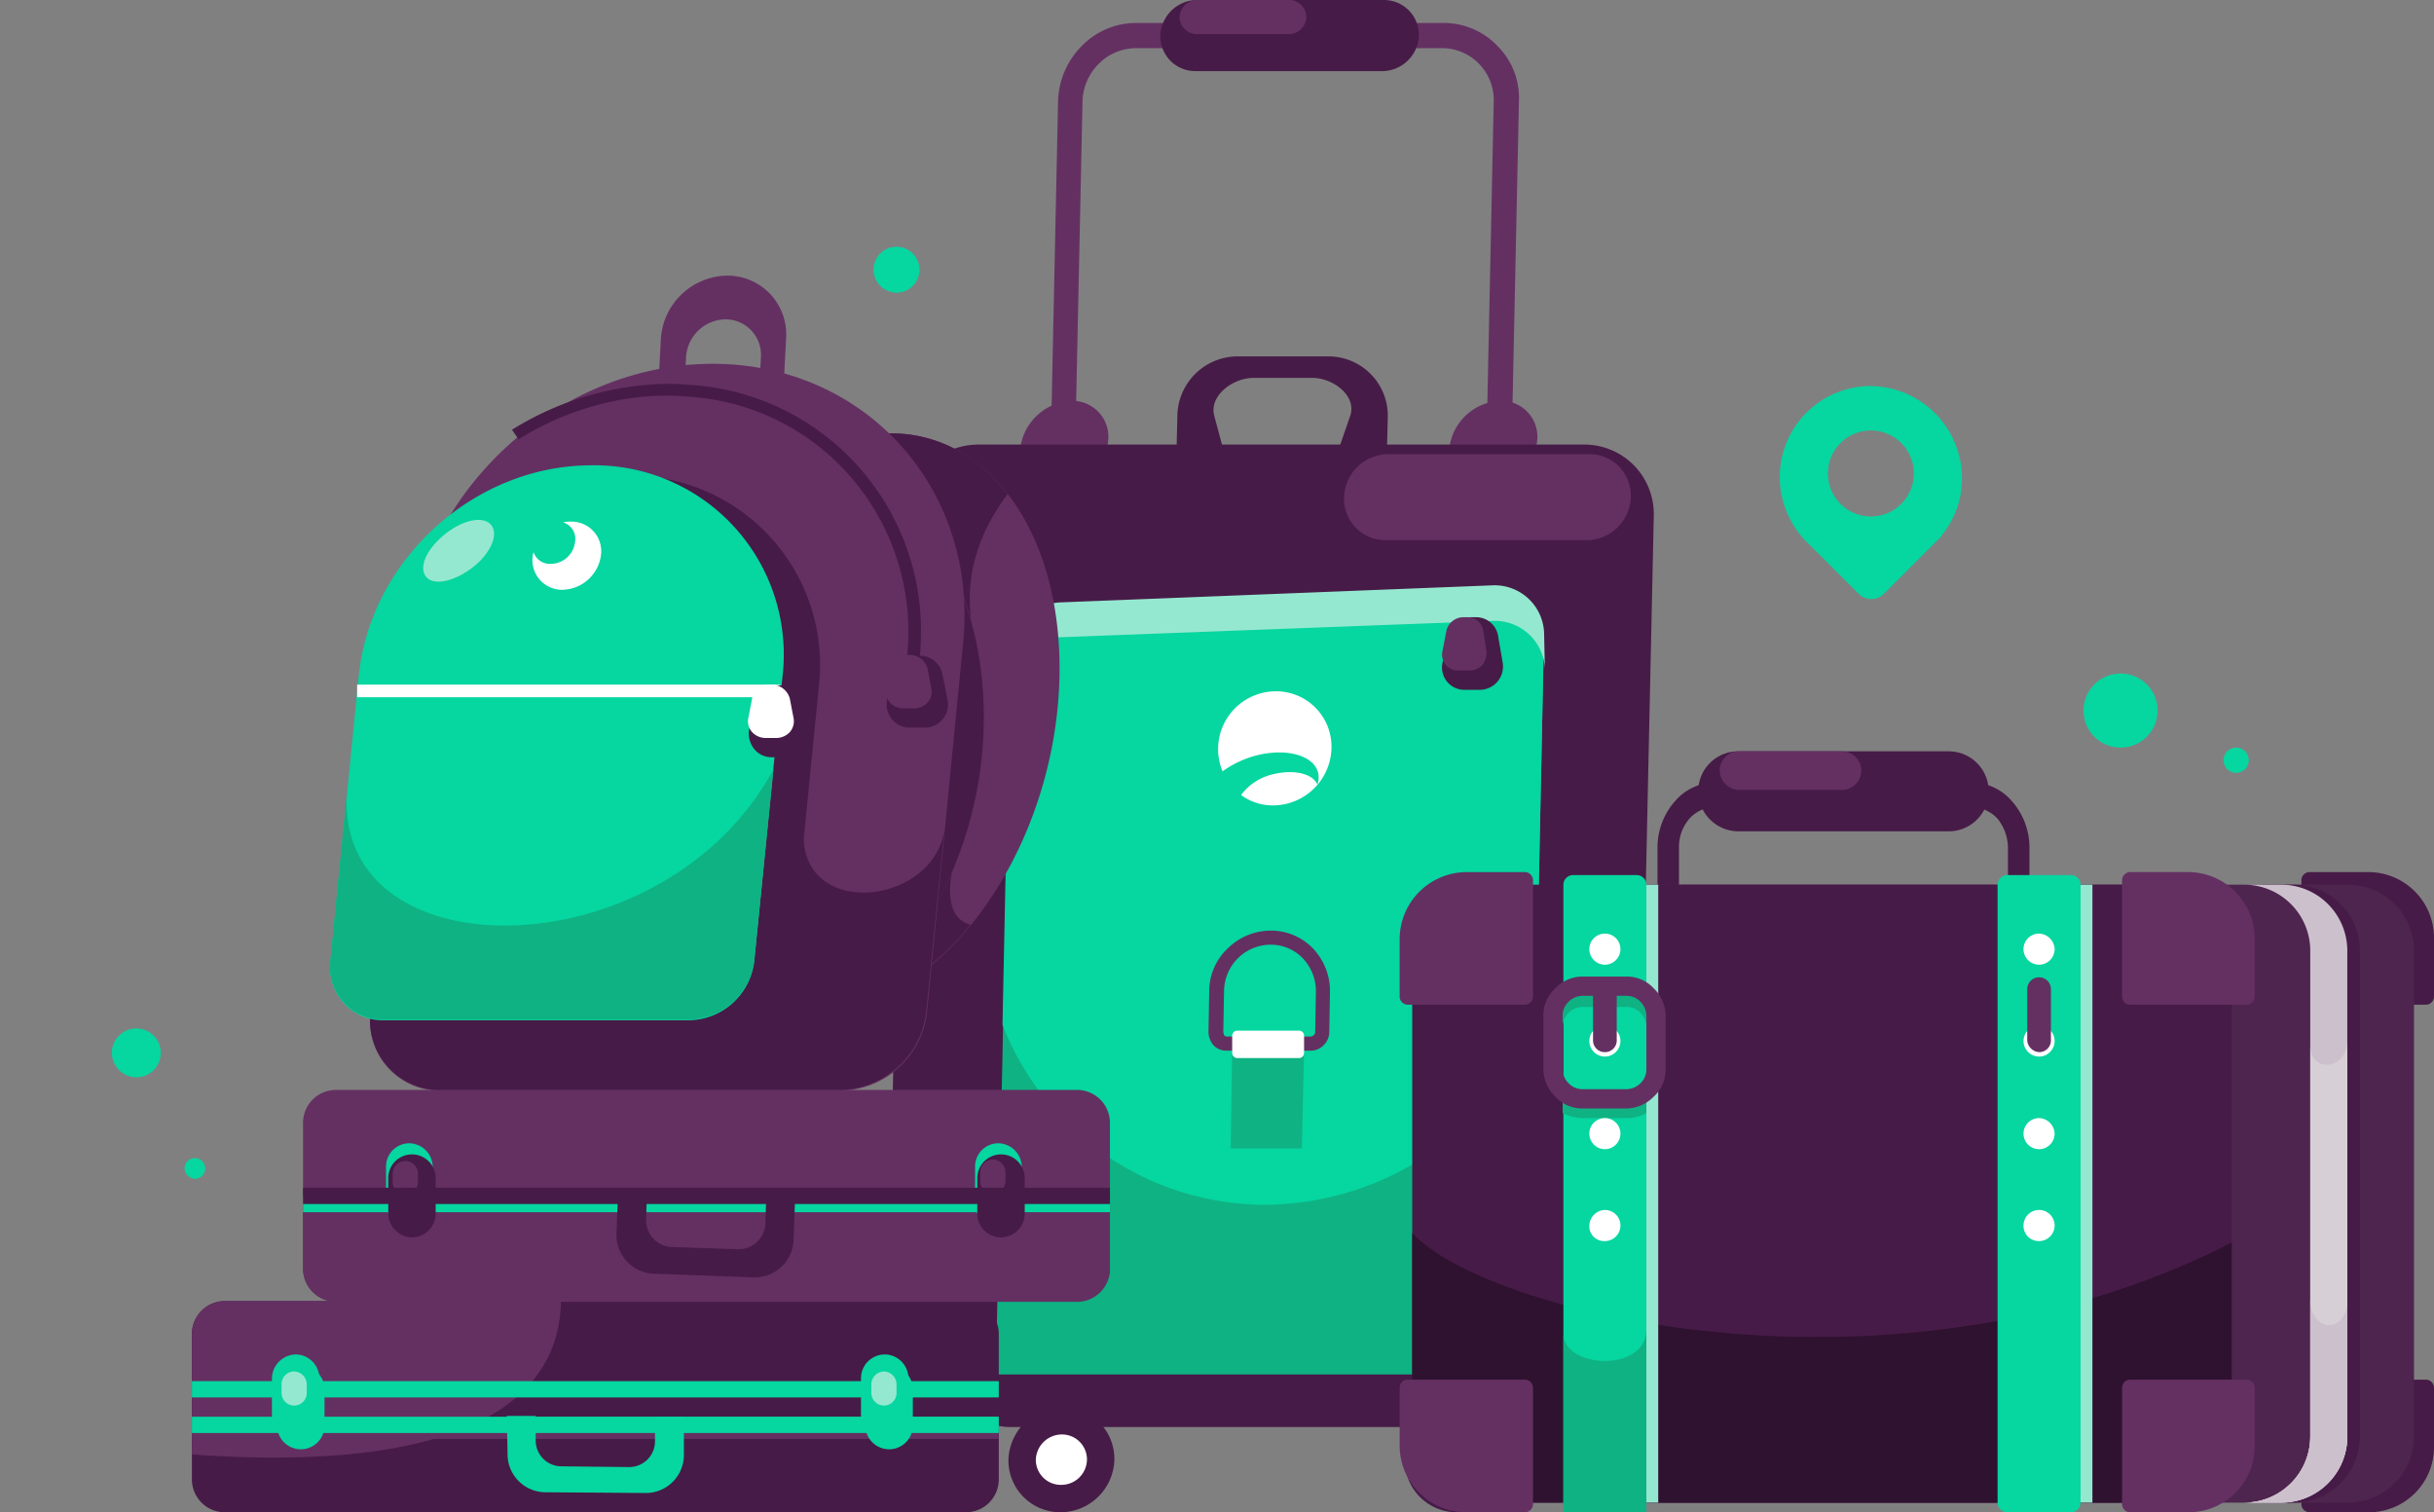 <svg id="Layer_1" data-name="Layer 1" xmlns="http://www.w3.org/2000/svg" viewBox="0 0 328.5 204.1"><rect x="0" y="0" width="328.5" height="204.1" fill="#808080" stroke="none"/><defs><style>.cls-1{fill:#471b47;}.cls-1,.cls-10,.cls-2,.cls-3,.cls-4,.cls-5,.cls-6,.cls-7,.cls-8,.cls-9{fill-rule:evenodd;}.cls-11,.cls-2{fill:#fff;}.cls-3{fill:#643062;}.cls-4{fill:#0fb283;}.cls-5{fill:#06d6a0;}.cls-6{fill:#95e8d0;}.cls-7{fill:#4e254f;}.cls-8{fill:#ccc0cc;}.cls-9{fill:#d6d0d6;}.cls-10{fill:#2f1130;}</style></defs><path class="cls-1" d="M196.9,189.9a7,7,0,0,1,7,7.1,7.3,7.3,0,0,1-7.3,7.1,7,7,0,0,1-7-7.1A7.37,7.37,0,0,1,196.9,189.9Z"/><path class="cls-2" d="M196.9,193.6a3.37,3.37,0,0,1,3.4,3.4,3.46,3.46,0,0,1-3.5,3.4,3.37,3.37,0,0,1-3.4-3.4A3.46,3.46,0,0,1,196.9,193.6Z"/><path class="cls-1" d="M143.4,189.9a7,7,0,0,1,7,7.1,7.3,7.3,0,0,1-7.3,7.1,7,7,0,0,1-7-7.1A7.37,7.37,0,0,1,143.4,189.9Z"/><path class="cls-2" d="M143.3,193.6a3.37,3.37,0,0,1,3.4,3.4,3.46,3.46,0,0,1-3.5,3.4,3.37,3.37,0,0,1-3.4-3.4A3.52,3.52,0,0,1,143.3,193.6Z"/><path class="cls-1" d="M136.3,192.6h67.6a7.28,7.28,0,0,0,7.2-7.1l.1-5.7a1.32,1.32,0,0,0-1.3-1.3H130.8a1.42,1.42,0,0,0-1.4,1.3l-.1,5.7a7,7,0,0,0,7,7.1Z"/><path class="cls-3" d="M153.5,3.1h41.3a10,10,0,0,1,7.3,3.1,9.87,9.87,0,0,1,2.9,7.4l-1.4,66.3a11,11,0,0,1-3.2,7.4,10.67,10.67,0,0,1-7.5,3.1H151.6a10,10,0,0,1-7.3-3.1,9.87,9.87,0,0,1-2.9-7.4l1.4-66.3A11,11,0,0,1,146,6.2,10.26,10.26,0,0,1,153.5,3.1Zm41.1,3.4H153.3a7.12,7.12,0,0,0-5,2.1,7.46,7.46,0,0,0-2.2,5l-1.4,66.3a7,7,0,0,0,2,5,6.72,6.72,0,0,0,4.9,2.1H193a7.12,7.12,0,0,0,5-2.1,7.46,7.46,0,0,0,2.2-5l1.4-66.3a7,7,0,0,0-2-5,6.94,6.94,0,0,0-5-2.1Z"/><path class="cls-3" d="M144.6,54.1a4.85,4.85,0,0,1,4.9,5.8,7.14,7.14,0,0,1-6.8,5.8,4.85,4.85,0,0,1-4.9-5.8A7.34,7.34,0,0,1,144.6,54.1Zm57.9,0a4.85,4.85,0,0,1,4.9,5.8,7.14,7.14,0,0,1-6.8,5.8,4.85,4.85,0,0,1-4.9-5.8A7.25,7.25,0,0,1,202.5,54.1Z"/><path class="cls-1" d="M161.5,0h25.3a4.72,4.72,0,0,1,4.7,4.8,5,5,0,0,1-4.9,4.8H161.3a4.72,4.72,0,0,1-4.7-4.8A5,5,0,0,1,161.5,0Z"/><path class="cls-3" d="M161.6,0H174a2.33,2.33,0,0,1,2.3,2.3,2.35,2.35,0,0,1-2.4,2.3H161.5a2.33,2.33,0,0,1-2.3-2.3A2.42,2.42,0,0,1,161.6,0Z"/><path class="cls-1" d="M167.1,48.1h12.2a8,8,0,0,1,8,8.1l-.2,8.1H158.7l.2-8.1A8.15,8.15,0,0,1,167.1,48.1Zm2.1,2.9c-2.9,0-6.1,2.5-5.3,5.2l1.4,5.2h15.1l1.8-5.2c1-2.7-2.2-5.2-5.1-5.2Z"/><path class="cls-1" d="M132,60h81.8a9.37,9.37,0,0,1,9.4,9.6L220.9,176a9.84,9.84,0,0,1-9.8,9.6H129.3a9.37,9.37,0,0,1-9.4-9.6l2.2-106.4A10,10,0,0,1,132,60Z"/><path class="cls-3" d="M187.3,61.3h27.2a5.58,5.58,0,0,1,5.6,5.8,6,6,0,0,1-5.9,5.8H187a5.58,5.58,0,0,1-5.6-5.8,6,6,0,0,1,5.9-5.8Z"/><path class="cls-4" d="M143.3,82.8h58.3a6.66,6.66,0,0,1,6.7,6.8l-2,95.9H134.4l2-95.9a6.89,6.89,0,0,1,6.9-6.8Z"/><path class="cls-5" d="M143.3,82.8h58.3a6.66,6.66,0,0,1,6.7,6.8l-1,48.7a40.06,40.06,0,0,1-36.5,24.3,38.06,38.06,0,0,1-35.5-24.3l1-48.7A7,7,0,0,1,143.3,82.8Z"/><path class="cls-6" d="M143.1,81.3,201.4,79a6.68,6.68,0,0,1,7,6.6l.1,4.8a6.75,6.75,0,0,0-7-6.6L143.2,86a7,7,0,0,0-6.7,7.1l-.1-4.8a7,7,0,0,1,6.7-7Z"/><path class="cls-1" d="M202.2,85.9l.6,3.5a3.14,3.14,0,0,1-3.1,3.7h-2a3,3,0,0,1-2.4-1.1,3,3,0,0,1-.6-2.6l.7-3.5a3.2,3.2,0,0,1,3.1-2.6h.7a3,3,0,0,1,3,2.6Z"/><path class="cls-3" d="M200.2,85.2l.4,2.6a2.62,2.62,0,0,1-.5,1.9,2.5,2.5,0,0,1-1.8.8h-1.5a2.14,2.14,0,0,1-2.1-2.7l.5-2.6a2.35,2.35,0,0,1,2.3-1.9h.5A2.17,2.17,0,0,1,200.2,85.2Z"/><path class="cls-2" d="M172.2,93.3a7.47,7.47,0,0,1,7.5,7.7,7.92,7.92,0,0,1-7.8,7.7,7.22,7.22,0,0,1-4.4-1.4,7.38,7.38,0,0,1,4.3-2.8c2.8-.7,5.4-.1,6,1.4a2.92,2.92,0,0,0,.1-1.6c-.6-2.4-4.4-3.4-8.5-2.3a13.83,13.83,0,0,0-4.4,2.1,7.8,7.8,0,0,1,7.2-10.8Z"/><path class="cls-3" d="M171.5,125.6a7.85,7.85,0,0,1,5.7,2.4,8.36,8.36,0,0,1,2.3,5.7l-.1,5.6a2.5,2.5,0,0,1-.8,1.8,2.41,2.41,0,0,1-1.8.7H165.5a2.41,2.41,0,0,1-1.7-.7,2.87,2.87,0,0,1-.7-1.8l.1-5.6a7.93,7.93,0,0,1,2.5-5.7A8.25,8.25,0,0,1,171.5,125.6Zm4.3,3.7a6,6,0,0,0-4.3-1.8,6.28,6.28,0,0,0-4.4,1.8,6.37,6.37,0,0,0-1.9,4.4l-.1,5.6c0,.1.1.3.1.4a.52.52,0,0,0,.4.2h11.3a.76.76,0,0,0,.4-.2.52.52,0,0,0,.2-.4l.1-5.6A6.47,6.47,0,0,0,175.8,129.3Z"/><path class="cls-4" d="M166.3,141.8H176l-.3,13.2h-9.6Z"/><path class="cls-2" d="M167,142.8h8.3a.68.68,0,0,0,.7-.7v-2.3a.68.68,0,0,0-.7-.7H167a.68.68,0,0,0-.7.7v2.3A.68.68,0,0,0,167,142.8Z"/><path class="cls-1" d="M130.4,204.1H30.3a4.44,4.44,0,0,1-4.4-4.4V180a4.44,4.44,0,0,1,4.4-4.4H130.4a4.44,4.44,0,0,1,4.4,4.4v19.7a4.44,4.44,0,0,1-4.4,4.4Z"/><path class="cls-3" d="M25.9,196.3V180a4.44,4.44,0,0,1,4.4-4.4H75.7C75.6,185.4,68.4,199.3,25.9,196.3Z"/><path class="cls-3" d="M25.9,192H134.8v2.2H25.9Z"/><path class="cls-5" d="M25.9,186.4H134.8v2.2H25.9Zm0,4.8H134.8v2.2H25.9Z"/><path class="cls-5" d="M68.4,191.1h3.9v3.3a3.48,3.48,0,0,0,3.5,3.5l9.1.1a3.48,3.48,0,0,0,3.5-3.5v-3.3h3.9v5.2a5.14,5.14,0,0,1-5.2,5.1l-13.5-.1a5.14,5.14,0,0,1-5.1-5.2Zm-28.5-8.3a3.22,3.22,0,0,1,3.2,3.2v4.9a3.2,3.2,0,0,1-6.4,0V186A3.29,3.29,0,0,1,39.9,182.8Zm79.5,0a3.22,3.22,0,0,1,3.2,3.2v4.9a3.2,3.2,0,1,1-6.4,0V186A3.22,3.22,0,0,1,119.4,182.8Z"/><path class="cls-5" d="M40.6,184.3a3.22,3.22,0,0,1,3.2,3.2v4.9a3.2,3.2,0,1,1-6.4,0v-4.9A3.16,3.16,0,0,1,40.6,184.3Zm79.4,0a3.22,3.22,0,0,1,3.2,3.2v4.9a3.2,3.2,0,0,1-6.4,0v-4.9A3.29,3.29,0,0,1,120,184.3Z"/><path class="cls-6" d="M39.7,185.1a1.75,1.75,0,0,1,1.7,1.7V188a1.7,1.7,0,1,1-3.4,0v-1.2A1.69,1.69,0,0,1,39.7,185.1Zm79.6,0a1.75,1.75,0,0,1,1.7,1.7V188a1.7,1.7,0,1,1-3.4,0v-1.2A1.75,1.75,0,0,1,119.3,185.1Z"/><path class="cls-3" d="M145.4,147.1H45.3a4.44,4.44,0,0,0-4.4,4.4v19.7a4.44,4.44,0,0,0,4.4,4.4H145.4a4.44,4.44,0,0,0,4.4-4.4V151.5A4.44,4.44,0,0,0,145.4,147.1Z"/><path class="cls-3" d="M40.9,161.4v9.9a4.44,4.44,0,0,0,4.4,4.4H145.4a4.44,4.44,0,0,0,4.4-4.4v-9.9Z"/><path class="cls-5" d="M40.9,161.4H149.8v2.2H40.9Z"/><path class="cls-5" d="M55.3,165.6a3.14,3.14,0,0,0,3.1-3.2v-4.9a3.22,3.22,0,0,0-3.2-3.2,3.14,3.14,0,0,0-3.1,3.2v4.9A3.22,3.22,0,0,0,55.3,165.6Zm79.5,0a3.14,3.14,0,0,0,3.1-3.2v-4.9a3.22,3.22,0,0,0-3.2-3.2,3.14,3.14,0,0,0-3.1,3.2v4.9A3.16,3.16,0,0,0,134.8,165.6Z"/><path class="cls-1" d="M55.6,167a3.22,3.22,0,0,0,3.2-3.2V159a3.2,3.2,0,1,0-6.4,0v4.9A3.27,3.27,0,0,0,55.6,167Zm79.5,0a3.22,3.22,0,0,0,3.2-3.2V159a3.2,3.2,0,0,0-6.4,0v4.9A3.2,3.2,0,0,0,135.1,167Z"/><path class="cls-3" d="M134,161.1a1.75,1.75,0,0,0,1.7-1.7v-1.2a1.7,1.7,0,0,0-3.4,0v1.2A1.69,1.69,0,0,0,134,161.1Zm-79.3.2a1.75,1.75,0,0,0,1.7-1.7v-1.2a1.7,1.7,0,1,0-3.4,0v1.2A1.75,1.75,0,0,0,54.7,161.3Z"/><path class="cls-1" d="M40.9,160.3H149.8v2.2H40.9Z"/><path class="cls-1" d="M107.3,162l-3.9-.1-.1,3.3a3.61,3.61,0,0,1-3.6,3.4l-9.1-.3a3.61,3.61,0,0,1-3.4-3.6l.1-3.3-3.9-.1-.2,5.2a5.23,5.23,0,0,0,5,5.4l13.5.5a5.23,5.23,0,0,0,5.4-5l.2-5.4Zm124.2-56.4h34.6a7.23,7.23,0,0,1,5.5,2.6,9.45,9.45,0,0,1,2.3,6.2v17.4a9.45,9.45,0,0,1-2.3,6.2,7.39,7.39,0,0,1-5.5,2.6H231.5A7.23,7.23,0,0,1,226,138a9.45,9.45,0,0,1-2.3-6.2V114.4a9.45,9.45,0,0,1,2.3-6.2A7.23,7.23,0,0,1,231.5,105.6Zm34.6,3.3H231.5a4.79,4.79,0,0,0-3.5,1.6,5.82,5.82,0,0,0-1.4,3.9v17.4a6.37,6.37,0,0,0,1.4,3.9,4.63,4.63,0,0,0,3.5,1.6h34.6a4.79,4.79,0,0,0,3.5-1.6,5.82,5.82,0,0,0,1.4-3.9V114.4a6.37,6.37,0,0,0-1.4-3.9A5,5,0,0,0,266.1,108.9Z"/><path class="cls-1" d="M234.6,101.4H263a5.4,5.4,0,0,1,0,10.8H234.6a5.44,5.44,0,0,1-5.4-5.4A5.38,5.38,0,0,1,234.6,101.4Z"/><path class="cls-3" d="M234.7,101.4h13.9a2.6,2.6,0,0,1,0,5.2H234.7a2.65,2.65,0,0,1-2.6-2.6A2.58,2.58,0,0,1,234.7,101.4Z"/><path class="cls-1" d="M319.6,117.7h-7.9a1.11,1.11,0,0,0-1.1,1.1v15.7a1.11,1.11,0,0,0,1.1,1.1h15.7a1.11,1.11,0,0,0,1.1-1.1v-7.9a8.86,8.86,0,0,0-8.9-8.9Zm0,86.4h-7.9a1.11,1.11,0,0,1-1.1-1.1V187.3a1.11,1.11,0,0,1,1.1-1.1h15.7a1.11,1.11,0,0,1,1.1,1.1v7.9a8.79,8.79,0,0,1-8.9,8.9Z"/><path class="cls-7" d="M221.1,119.4h95.8a8.92,8.92,0,0,1,8.9,8.9v65.6a8.92,8.92,0,0,1-8.9,8.9H221.1a8.92,8.92,0,0,1-8.9-8.9V128.3a8.92,8.92,0,0,1,8.9-8.9Z"/><path class="cls-1" d="M304.6,119.4h5a8.92,8.92,0,0,1,8.9,8.9v65.6a8.92,8.92,0,0,1-8.9,8.9h-5a8.92,8.92,0,0,0,8.9-8.9V128.3a8.92,8.92,0,0,0-8.9-8.9Z"/><path class="cls-8" d="M302.9,119.4h5a8.92,8.92,0,0,1,8.9,8.9v65.6a8.92,8.92,0,0,1-8.9,8.9h-5a8.92,8.92,0,0,0,8.9-8.9V128.3a8.92,8.92,0,0,0-8.9-8.9Z"/><path class="cls-9" d="M316.8,140.5v53.4a8.92,8.92,0,0,1-8.9,8.9h-5a8.92,8.92,0,0,0,8.9-8.9V141.1c0,3.8,5,3.3,5-.6Z"/><path class="cls-8" d="M316.8,175.4v18.5a8.92,8.92,0,0,1-8.9,8.9h-5a8.92,8.92,0,0,0,8.9-8.9V175.3C311.8,179.9,316.8,180.1,316.8,175.4Z"/><path class="cls-1" d="M199.5,119.4h92.8a8.92,8.92,0,0,1,8.9,8.9v65.6a8.92,8.92,0,0,1-8.9,8.9H199.5a8.92,8.92,0,0,1-8.9-8.9V128.3a8.92,8.92,0,0,1,8.9-8.9Z"/><path class="cls-10" d="M301.2,167.7v26.2a8.92,8.92,0,0,1-8.9,8.9H199.5a8.92,8.92,0,0,1-8.9-8.9V166.4C200.5,177.3,255.7,191,301.2,167.7Z"/><path class="cls-6" d="M212.6,119.4h11.2v83.4H212.6Zm58.6,0h11.2v83.4H271.2Z"/><path class="cls-3" d="M197.9,117.7h7.9a1.11,1.11,0,0,1,1.1,1.1v15.7a1.11,1.11,0,0,1-1.1,1.1H190a1.11,1.11,0,0,1-1.1-1.1v-7.9A9.07,9.07,0,0,1,197.9,117.7Zm0,86.4h7.9a1.11,1.11,0,0,0,1.1-1.1V187.3a1.11,1.11,0,0,0-1.1-1.1H190a1.11,1.11,0,0,0-1.1,1.1v7.9a9,9,0,0,0,9,8.9Zm97.5-86.4h-7.9a1.11,1.11,0,0,0-1.1,1.1v15.7a1.11,1.11,0,0,0,1.1,1.1h15.7a1.11,1.11,0,0,0,1.1-1.1v-7.9a9,9,0,0,0-8.9-8.9Zm0,86.4h-7.9a1.11,1.11,0,0,1-1.1-1.1V187.3a1.11,1.11,0,0,1,1.1-1.1h15.7a1.11,1.11,0,0,1,1.1,1.1v7.9a8.92,8.92,0,0,1-8.9,8.9Z"/><path class="cls-5" d="M212.3,118.1h8.6a1.32,1.32,0,0,1,1.3,1.3v83.4a1.32,1.32,0,0,1-1.3,1.3h-8.6a1.32,1.32,0,0,1-1.3-1.3V119.4A1.32,1.32,0,0,1,212.3,118.1Z"/><path class="cls-4" d="M222.2,133.9v16.3a5,5,0,0,1-2.7.7h-5.9a6,6,0,0,1-2.7-.7V133.9a5,5,0,0,1,2.7-.7h5.9A6,6,0,0,1,222.2,133.9Zm-2.7,2h-5.9a2.73,2.73,0,0,0-1.9.8,2.56,2.56,0,0,0-.8,1.9v7.2a2.73,2.73,0,0,0,.8,1.9,2.56,2.56,0,0,0,1.9.8h5.9a2.73,2.73,0,0,0,1.9-.8,2.56,2.56,0,0,0,.8-1.9v-7.2a2.73,2.73,0,0,0-.8-1.9A2.56,2.56,0,0,0,219.5,135.9Zm2.7,43.5v24.7H211V180C211,184.7,222.2,185.3,222.2,179.4Z"/><path class="cls-2" d="M216.6,130.2a2.11,2.11,0,0,0,2.1-2.1,2.1,2.1,0,0,0-4.2,0A2.11,2.11,0,0,0,216.6,130.2Zm0,24.9a2.11,2.11,0,0,0,2.1-2.1,2.1,2.1,0,1,0-4.2,0A2.11,2.11,0,0,0,216.6,155.1Z"/><circle class="cls-11" cx="216.6" cy="140.5" r="2.1"/><path class="cls-2" d="M216.6,167.5a2.1,2.1,0,0,0,0-4.2,2.18,2.18,0,0,0-2.1,2.1A2,2,0,0,0,216.6,167.5Z"/><path class="cls-3" d="M213.6,131.8h5.9a4.9,4.9,0,0,1,3.7,1.6,5.23,5.23,0,0,1,1.6,3.7v7.2a4.9,4.9,0,0,1-1.6,3.7,5.23,5.23,0,0,1-3.7,1.6h-5.9a4.9,4.9,0,0,1-3.7-1.6,5.23,5.23,0,0,1-1.6-3.7v-7.2a4.9,4.9,0,0,1,1.6-3.7A5.06,5.06,0,0,1,213.6,131.8Zm5.9,2.6h-5.9a2.73,2.73,0,0,0-1.9.8,2.56,2.56,0,0,0-.8,1.9v7.2a2.73,2.73,0,0,0,.8,1.9,2.56,2.56,0,0,0,1.9.8h5.9a2.73,2.73,0,0,0,1.9-.8,2.56,2.56,0,0,0,.8-1.9v-7.2a2.73,2.73,0,0,0-.8-1.9A2.56,2.56,0,0,0,219.5,134.4Z"/><path class="cls-3" d="M216.6,142a1.58,1.58,0,0,0,1.6-1.6v-6.9a1.6,1.6,0,1,0-3.2,0v6.9A1.58,1.58,0,0,0,216.6,142Z"/><path class="cls-5" d="M270.9,118.1h8.6a1.32,1.32,0,0,1,1.3,1.3v83.4a1.32,1.32,0,0,1-1.3,1.3h-8.6a1.32,1.32,0,0,1-1.3-1.3V119.4A1.32,1.32,0,0,1,270.9,118.1Z"/><path class="cls-2" d="M275.2,130.2a2.11,2.11,0,0,0,2.1-2.1,2.18,2.18,0,0,0-2.1-2.1,2.1,2.1,0,1,0,0,4.2Zm0,24.9a2.11,2.11,0,0,0,2.1-2.1,2.18,2.18,0,0,0-2.1-2.1,2.1,2.1,0,1,0,0,4.2Z"/><circle class="cls-11" cx="275.2" cy="140.5" r="2.1"/><path class="cls-2" d="M275.2,167.5a2.1,2.1,0,1,0-2.1-2.1A2.05,2.05,0,0,0,275.2,167.5Z"/><path class="cls-3" d="M275.2,142a1.58,1.58,0,0,0,1.6-1.6v-6.9a1.6,1.6,0,0,0-3.2,0v6.9A1.72,1.72,0,0,0,275.2,142ZM114.8,59.2c15.6-4.1,28.2,9.7,28.2,31s-12.6,41.8-28.2,45.9l-1.5.3c12-7.4,20.4-24.7,19.4-42.4-1-19-12.2-31.9-25.9-31.1A30.3,30.3,0,0,1,114.8,59.2Z"/><path class="cls-1" d="M114.8,59.2c8.5-2.2,16.1.8,21.2,7.5-2.6,3.4-6,9.4-4.9,17.1-3.7-13.2-13.2-21.6-24.3-20.9A30.3,30.3,0,0,1,114.8,59.2ZM131,124.8c-4.6,5.6-10.2,9.6-16.2,11.2l-1.5.3c6.4-3.9,11.7-10.6,15.2-18.6C128.5,117.8,127,123.8,131,124.8Z"/><path class="cls-3" d="M96.2,49.1C116.8,49.1,132,66,130,86.6l-4.9,50.1a11.92,11.92,0,0,1-11.5,10.5H59.5A9.41,9.41,0,0,1,50,136.7l5-50.2C57,65.9,75.6,49.1,96.2,49.1Z"/><path class="cls-1" d="M127.5,111.6l-2.5,25a11.92,11.92,0,0,1-11.5,10.5h-54A9.41,9.41,0,0,1,50,136.6l2.5-25h56C107.3,124.4,126.4,122.4,127.5,111.6Z"/><path class="cls-1" d="M84.7,64.2a25.55,25.55,0,0,1,25.8,28.6l-3.8,38.3a9,9,0,0,1-8.8,8H56.7a7.1,7.1,0,0,1-7.2-8l3.8-38.3C54.8,77.1,68.9,64.2,84.7,64.2Z"/><path class="cls-3" d="M98.1,37.2a7.93,7.93,0,0,1,8,8.4l-.3,5.7a9,9,0,0,1-8.9,8.4,7.93,7.93,0,0,1-8-8.4l.3-5.7A9.11,9.11,0,0,1,98.1,37.2Zm-.2,5.9a5.42,5.42,0,0,0-5.3,5L92.4,52a4.73,4.73,0,0,0,4.8,5,5.42,5.42,0,0,0,5.3-5l.2-3.9A4.79,4.79,0,0,0,97.9,43.1Z"/><path class="cls-5" d="M79.8,62.8a25.55,25.55,0,0,1,25.8,28.6l-3.8,38.3a9,9,0,0,1-8.8,8H51.8a7.1,7.1,0,0,1-7.2-8l3.8-38.3C49.9,75.6,64,62.8,79.8,62.8Z"/><path class="cls-4" d="M104.4,103.8l-2.6,25.8a9,9,0,0,1-8.8,8H51.8a7.1,7.1,0,0,1-7.2-8l2.2-22.4C45.5,131.7,89.8,131,104.4,103.8Z"/><path class="cls-2" d="M77.1,70.4a4,4,0,0,1,4,4.6,5.37,5.37,0,0,1-5.2,4.6,4,4,0,0,1-4-4.6c0-.2.1-.3.1-.5a2.33,2.33,0,0,0,2.4,1.6,3.32,3.32,0,0,0,3.2-2.9A2.32,2.32,0,0,0,76,70.5,4.1,4.1,0,0,1,77.1,70.4Z"/><path class="cls-6" d="M60.3,71.9c2.5-1.9,5.2-2.3,6.1-.9s-.4,4-2.9,5.8-5.2,2.3-6.1.9S57.8,73.8,60.3,71.9Z"/><path class="cls-2" d="M48.2,92.4h57.1v1.7H48.2Z"/><path class="cls-1" d="M108.6,95l.7,3.5a3.17,3.17,0,0,1-.7,2.6,3,3,0,0,1-2.4,1.1h-2a3,3,0,0,1-2.4-1.1,3.34,3.34,0,0,1-.7-2.6l.7-3.5a3.11,3.11,0,0,1,3.1-2.5h.7A3.09,3.09,0,0,1,108.6,95Z"/><path class="cls-2" d="M106.6,94.3l.5,2.6a2.24,2.24,0,0,1-.5,1.9,2.5,2.5,0,0,1-1.8.8h-1.5a2.5,2.5,0,0,1-1.8-.8,2.16,2.16,0,0,1-.5-1.9l.5-2.6a2.28,2.28,0,0,1,2.3-1.9h.5A2.56,2.56,0,0,1,106.6,94.3Z"/><path class="cls-1" d="M69.1,58a40.78,40.78,0,0,1,21.2-6.2c1.2,0,2.4.1,3.6.2a33.23,33.23,0,0,1,30.4,33.6c0,1.2-.1,2.4-.2,3.7l-1.7-.2c.1-1.2.2-2.3.2-3.5a31.9,31.9,0,0,0-8.2-21.7A31.5,31.5,0,0,0,93.7,53.6c-1.1-.1-2.3-.2-3.5-.2a35.83,35.83,0,0,0-10.4,1.5A37.69,37.69,0,0,0,70,59.3Z"/><path class="cls-1" d="M127.2,91l.7,3.5a3.17,3.17,0,0,1-.7,2.6,3,3,0,0,1-2.4,1.1h-2a3,3,0,0,1-2.4-1.1,3.34,3.34,0,0,1-.7-2.6l.7-3.5a3.11,3.11,0,0,1,3.1-2.5h.7A3.09,3.09,0,0,1,127.2,91Z"/><path class="cls-3" d="M125.2,90.3l.5,2.6a2.24,2.24,0,0,1-.5,1.9,2.5,2.5,0,0,1-1.8.8h-1.5a2.5,2.5,0,0,1-1.8-.8,2.16,2.16,0,0,1-.5-1.9l.5-2.6a2.28,2.28,0,0,1,2.3-1.9h.5A2.46,2.46,0,0,1,125.2,90.3Z"/><path class="cls-5" d="M252.5,52.1a12.29,12.29,0,0,0-12.3,12.3,12.51,12.51,0,0,0,4.1,9.2l6.5,6.5a2.42,2.42,0,0,0,3.5,0l6.5-6.5,1.2-1.2c.1-.1.1-.1.1-.2a12.17,12.17,0,0,0,2.5-5.4A12.48,12.48,0,0,0,252.5,52.1Zm0,17.6a5.8,5.8,0,1,1,5.8-5.8,5.8,5.8,0,0,1-5.8,5.8Zm33.7,31.2a5,5,0,1,0-5-5A5,5,0,0,0,286.2,100.9Zm15.6,3.4a1.7,1.7,0,1,0-1.7-1.7A1.69,1.69,0,0,0,301.8,104.3ZM18.4,145.4a3.3,3.3,0,1,0-3.3-3.3A3.33,3.33,0,0,0,18.4,145.4ZM121,39.5a3.1,3.1,0,1,0-3.1-3.1A3.12,3.12,0,0,0,121,39.5ZM26.3,159.1a1.4,1.4,0,1,0-1.4-1.4A1.5,1.5,0,0,0,26.3,159.1Z"/></svg>